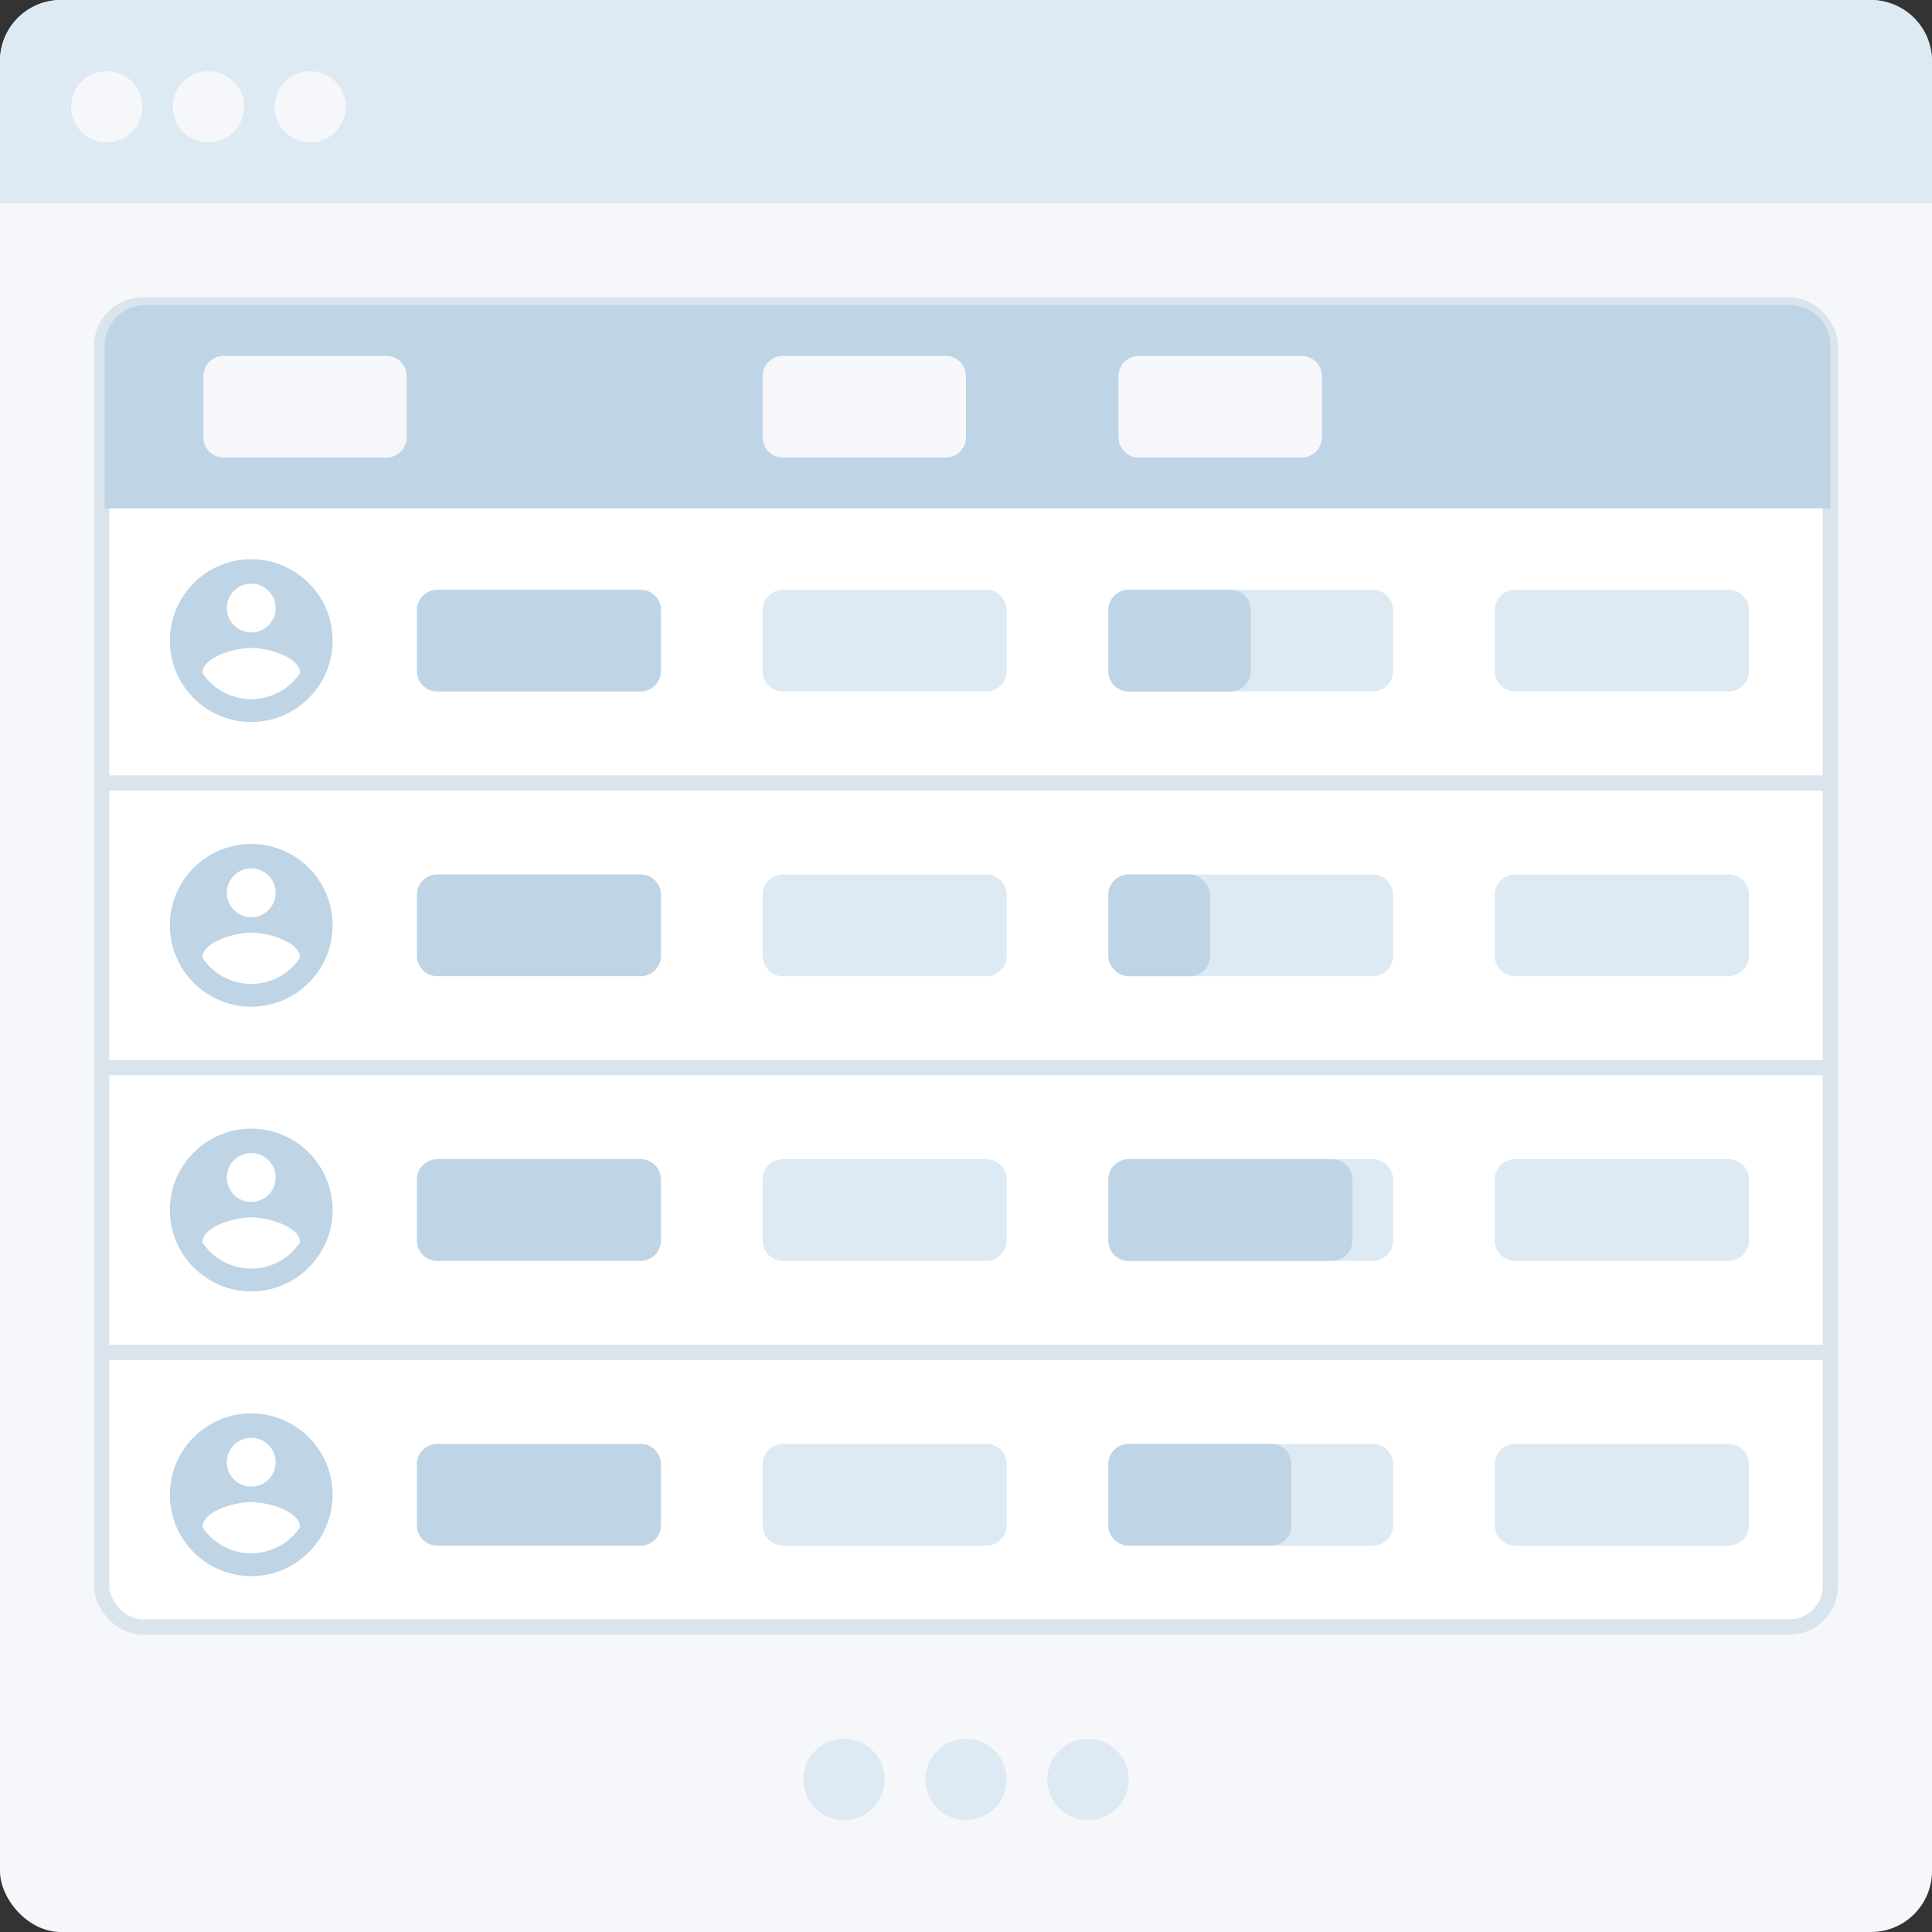 <svg width="190" height="190" fill="none" xmlns="http://www.w3.org/2000/svg"><rect width="100%" height="100%" fill="#333333" stroke="none"/><rect width="190" height="190" rx="6" fill="#F6F7FB"/><path fill-rule="evenodd" clip-rule="evenodd" d="M83 179a4 4 0 100-8 4 4 0 000 8zm12 0a4 4 0 100-8 4 4 0 000 8zm12 0a4 4 0 100-8 4 4 0 000 8z" fill="#DDEAF3"/><rect x="10" y="30" width="170" height="130" rx="4" fill="#fff" stroke="#DAE4ED" stroke-width="1.5"/><path d="M10.3 34a4 4 0 014-4H176a4 4 0 014 4v16H10.3V34z" fill="#BFD4E4"/><path fill-rule="evenodd" clip-rule="evenodd" d="M20 37a2 2 0 012-2h16a2 2 0 012 2v6a2 2 0 01-2 2H22a2 2 0 01-2-2v-6zm55 0a2 2 0 012-2h16a2 2 0 012 2v6a2 2 0 01-2 2H77a2 2 0 01-2-2v-6zm35 0a2 2 0 012-2h16a2 2 0 012 2v6a2 2 0 01-2 2h-16a2 2 0 01-2-2v-6z" fill="#F6F7FB"/><path fill-rule="evenodd" clip-rule="evenodd" d="M10.3 77h169.2H10.3z" fill="#fff"/><path d="M10.3 77h169.2" stroke="#DAE4ED" stroke-width="1.5"/><path fill-rule="evenodd" clip-rule="evenodd" d="M10.3 105h169.2H10.3z" fill="#fff"/><path d="M10.3 105h169.2" stroke="#DAE4ED" stroke-width="1.5"/><path fill-rule="evenodd" clip-rule="evenodd" d="M10.3 133h169.2H10.3z" fill="#fff"/><path d="M10.3 133h169.2" stroke="#DAE4ED" stroke-width="1.5"/><path fill-rule="evenodd" clip-rule="evenodd" d="M41 60a2 2 0 012-2h20a2 2 0 012 2v6a2 2 0 01-2 2H43a2 2 0 01-2-2v-6zm-24.292 3c0 4.416 3.584 8 8 8s8-3.584 8-8-3.584-8-8-8-8 3.584-8 8zm10.4-3.2c0 1.328-1.072 2.4-2.4 2.4a2.397 2.397 0 01-2.4-2.4c0-1.328 1.072-2.4 2.4-2.4 1.328 0 2.4 1.072 2.4 2.4zm-7.2 6.384c.024-1.592 3.2-2.464 4.8-2.464 1.592 0 4.776.872 4.8 2.464a5.76 5.76 0 01-9.6 0z" fill="#BFD4E4"/><path fill-rule="evenodd" clip-rule="evenodd" d="M75 60a2 2 0 012-2h20a2 2 0 012 2v6a2 2 0 01-2 2H77a2 2 0 01-2-2v-6zm34 0a2 2 0 012-2h24a2 2 0 012 2v6a2 2 0 01-2 2h-24a2 2 0 01-2-2v-6z" fill="#DDEAF3"/><path fill-rule="evenodd" clip-rule="evenodd" d="M109 60a2 2 0 012-2h10a2 2 0 012 2v6a2 2 0 01-2 2h-10a2 2 0 01-2-2v-6z" fill="#BFD4E4"/><path fill-rule="evenodd" clip-rule="evenodd" d="M147 60a2 2 0 012-2h21a2 2 0 012 2v6a2 2 0 01-2 2h-21a2 2 0 01-2-2v-6z" fill="#DDEAF3"/><path fill-rule="evenodd" clip-rule="evenodd" d="M41 88a2 2 0 012-2h20a2 2 0 012 2v6a2 2 0 01-2 2H43a2 2 0 01-2-2v-6zm-24.292 3c0 4.416 3.584 8 8 8s8-3.584 8-8-3.584-8-8-8-8 3.584-8 8zm10.4-3.2c0 1.328-1.072 2.4-2.4 2.4a2.397 2.397 0 01-2.4-2.4c0-1.328 1.072-2.4 2.4-2.4 1.328 0 2.4 1.072 2.4 2.4zm-7.2 6.384c.024-1.592 3.2-2.464 4.8-2.464 1.592 0 4.776.872 4.8 2.464a5.76 5.76 0 01-9.6 0z" fill="#BFD4E4"/><path fill-rule="evenodd" clip-rule="evenodd" d="M75 88a2 2 0 012-2h20a2 2 0 012 2v6a2 2 0 01-2 2H77a2 2 0 01-2-2v-6zm34 0a2 2 0 012-2h24a2 2 0 012 2v6a2 2 0 01-2 2h-24a2 2 0 01-2-2v-6z" fill="#DDEAF3"/><rect x="109" y="86" width="10" height="10" rx="2" fill="#BFD4E4"/><path fill-rule="evenodd" clip-rule="evenodd" d="M147 88a2 2 0 012-2h21a2 2 0 012 2v6a2 2 0 01-2 2h-21a2 2 0 01-2-2v-6z" fill="#DDEAF3"/><path fill-rule="evenodd" clip-rule="evenodd" d="M41 116a2 2 0 012-2h20a2 2 0 012 2v6a2 2 0 01-2 2H43a2 2 0 01-2-2v-6zm-24.292 3c0 4.416 3.584 8 8 8s8-3.584 8-8-3.584-8-8-8-8 3.584-8 8zm10.4-3.2c0 1.328-1.072 2.4-2.4 2.4a2.397 2.397 0 01-2.4-2.4c0-1.328 1.072-2.4 2.4-2.4 1.328 0 2.4 1.072 2.4 2.4zm-7.2 6.384c.024-1.592 3.2-2.464 4.8-2.464 1.592 0 4.776.872 4.8 2.464a5.76 5.76 0 01-9.6 0z" fill="#BFD4E4"/><path fill-rule="evenodd" clip-rule="evenodd" d="M75 116a2 2 0 012-2h20a2 2 0 012 2v6a2 2 0 01-2 2H77a2 2 0 01-2-2v-6zm34 0a2 2 0 012-2h24a2 2 0 012 2v6a2 2 0 01-2 2h-24a2 2 0 01-2-2v-6z" fill="#DDEAF3"/><path fill-rule="evenodd" clip-rule="evenodd" d="M109 116a2 2 0 012-2h20a2 2 0 012 2v6a2 2 0 01-2 2h-20a2 2 0 01-2-2v-6z" fill="#BFD4E4"/><path fill-rule="evenodd" clip-rule="evenodd" d="M147 116a2 2 0 012-2h21a2 2 0 012 2v6a2 2 0 01-2 2h-21a2 2 0 01-2-2v-6z" fill="#DDEAF3"/><path fill-rule="evenodd" clip-rule="evenodd" d="M41 144a2 2 0 012-2h20a2 2 0 012 2v6a2 2 0 01-2 2H43a2 2 0 01-2-2v-6zm-24.292 3c0 4.416 3.584 8 8 8s8-3.584 8-8-3.584-8-8-8-8 3.584-8 8zm10.4-3.2c0 1.328-1.072 2.4-2.4 2.4a2.397 2.397 0 01-2.4-2.4c0-1.328 1.072-2.4 2.4-2.4 1.328 0 2.4 1.072 2.4 2.4zm-7.2 6.384c.024-1.592 3.2-2.464 4.8-2.464 1.592 0 4.776.872 4.8 2.464a5.76 5.76 0 01-9.6 0z" fill="#BFD4E4"/><path fill-rule="evenodd" clip-rule="evenodd" d="M75 144a2 2 0 012-2h20a2 2 0 012 2v6a2 2 0 01-2 2H77a2 2 0 01-2-2v-6zm34 0a2 2 0 012-2h24a2 2 0 012 2v6a2 2 0 01-2 2h-24a2 2 0 01-2-2v-6z" fill="#DDEAF3"/><path fill-rule="evenodd" clip-rule="evenodd" d="M109 144a2 2 0 012-2h14a2 2 0 012 2v6a2 2 0 01-2 2h-14a2 2 0 01-2-2v-6z" fill="#BFD4E4"/><path fill-rule="evenodd" clip-rule="evenodd" d="M147 144a2 2 0 012-2h21a2 2 0 012 2v6a2 2 0 01-2 2h-21a2 2 0 01-2-2v-6z" fill="#DDEAF3"/><path d="M0 6a6 6 0 016-6h178a6 6 0 016 6v14H0V6z" fill="#DDEAF3"/><path fill-rule="evenodd" clip-rule="evenodd" d="M10.5 14a3.5 3.5 0 100-7 3.5 3.5 0 000 7zm10 0a3.5 3.5 0 100-7 3.5 3.5 0 000 7zM34 10.5a3.5 3.5 0 11-7 0 3.5 3.5 0 017 0z" fill="#F6F7FB"/></svg>